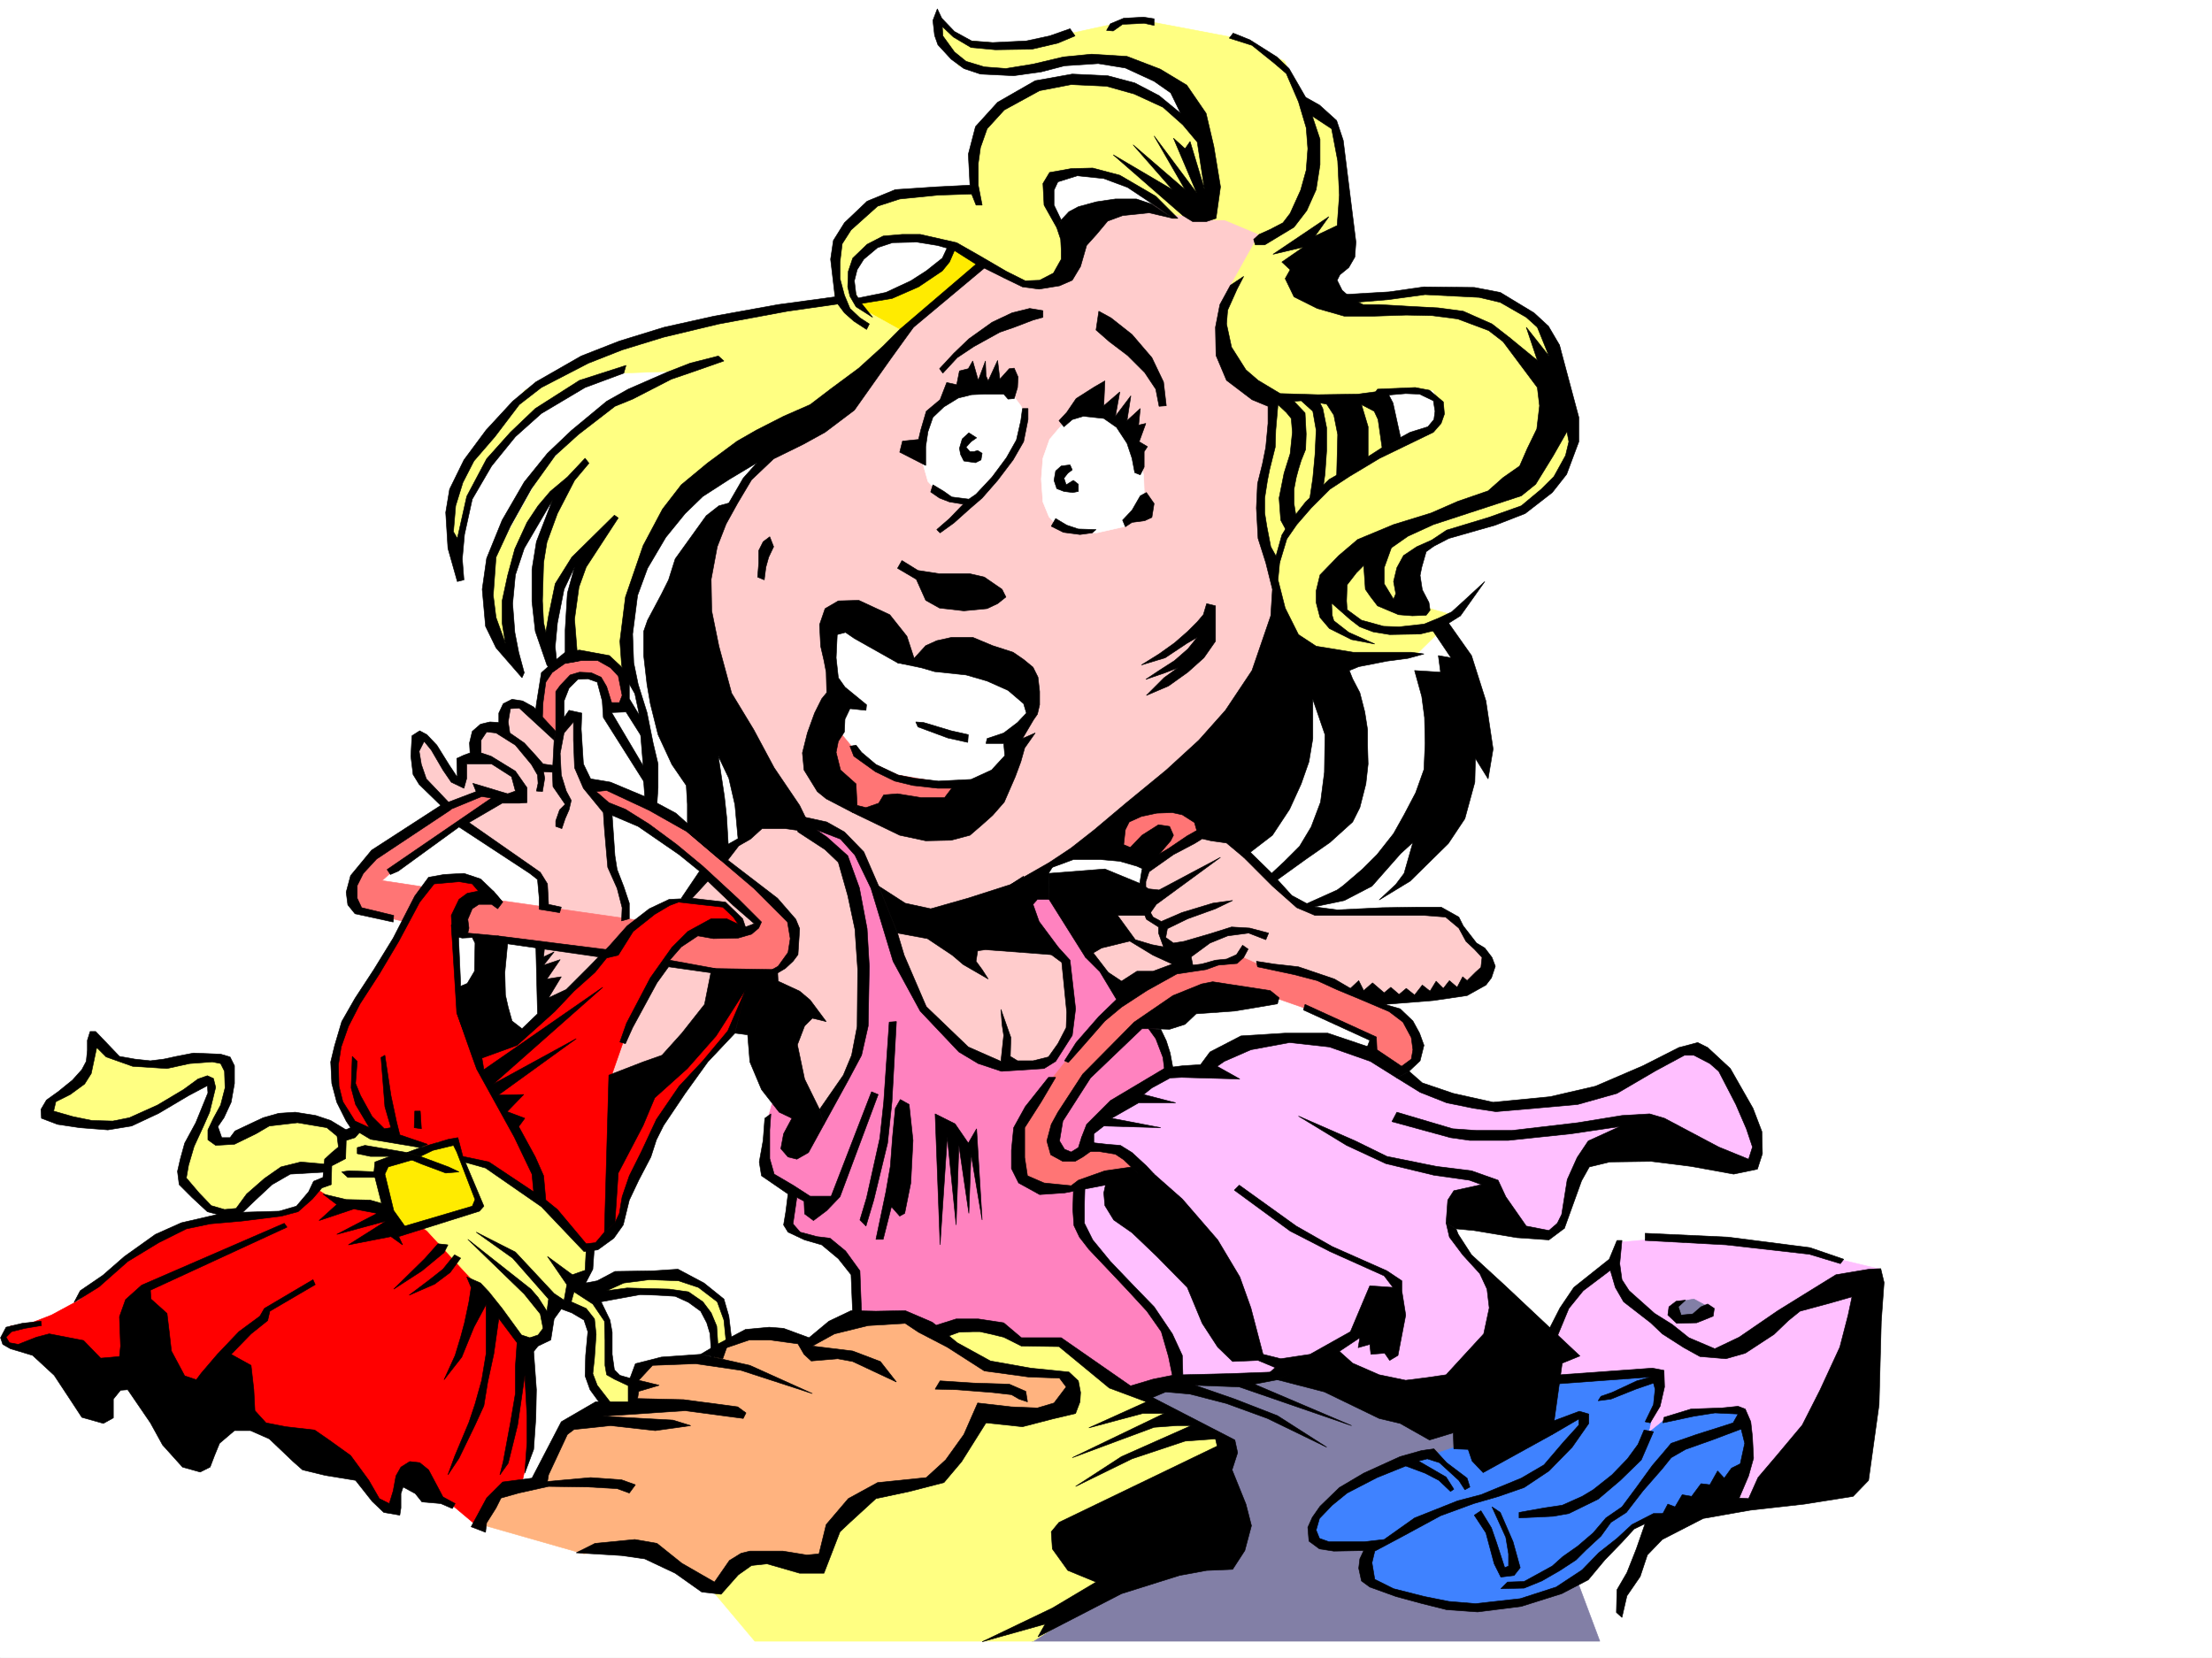 <svg xmlns="http://www.w3.org/2000/svg" width="2997.016" height="2246.297"><rect width="100%" height="100%" fill="#333333" stroke="none"/><defs><clipPath id="a"><path d="M0 0h2997v2244.137H0Zm0 0"/></clipPath></defs><path fill="#fff" d="M0 2246.297h2997.016V0H0Zm0 0"/><g clip-path="url(#a)" transform="translate(0 2.16)"><path fill="#fff" fill-rule="evenodd" stroke="#fff" stroke-linecap="square" stroke-linejoin="bevel" stroke-miterlimit="10" stroke-width=".743" d="M.742 2244.137h2995.531V-2.16H.743Zm0 0"/></g><path fill="#ffbfff" fill-rule="evenodd" stroke="#ffbfff" stroke-linecap="square" stroke-linejoin="bevel" stroke-miterlimit="10" stroke-width=".743" d="m2237.262 1679.305-40.469 3.714-12.707 31.477-48.719 35.934-35.226 59.195-8.957 117.574 247.972 113.86 68.192-4.496L2525 1866.554l22.441-146.82-71.902-17.243-30.734-8.992-131.844-13.45h-61.465zm0 0"/><path fill="#827fa6" fill-rule="evenodd" stroke="#827fa6" stroke-linecap="square" stroke-linejoin="bevel" stroke-miterlimit="10" stroke-width=".743" d="m2312.96 1769.902-17.987-9.738-17.242 3.012-10.477 9.734 5.238 14.234 18.73-.742 20.216-8.996zm0 0"/><path fill="#fcc" fill-rule="evenodd" stroke="#fcc" stroke-linecap="square" stroke-linejoin="bevel" stroke-miterlimit="10" stroke-width=".743" d="m1021.996 1124.281-42.738 35.192-32.961 36.714-68.934 100.368-73.43 155.777-31.433 18.727 196.281-44.926 17.242-52.434 65.18 9.738 26.238 116.829 83.164 74.175 353.622-29.21 22.48-186.504 146.86-64.438-33.704-59.16-182.09-5.238-352.875-129.579-63.695 9.739zm0 0"/><path fill="#ff82bf" fill-rule="evenodd" stroke="#ff82bf" stroke-linecap="square" stroke-linejoin="bevel" stroke-miterlimit="10" stroke-width=".743" d="m1085.652 1121.27 50.203 31.476 15.016 35.934 19.469 101.113v119.098l-34.485 72.648-50.203 54.7-5.242-26.235-34.445-14.234-9.738 35.23 2.972 59.902 34.488 21.739-5.242 47.937 14.977 11.965 32.96 9.734 44.223 45.707-3.011 102.598 380.64 98.145 102.637-44.965-55.445-429.164-8.25-25.492-14.23-45.668-60.684-60.684-29.246-35.191-44.184-77.145h-35.973l-22.484 32.96 51.691 41.173 21.739 14.976 4.5 47.938v47.191l-27.723 44.926-56.188 6.024-77.925-33.704-47.938-74.175-29.246-76.399-20.215-94.347-43.48-52.434-62.168-2.27zm0 0"/><path fill="#ff7575" fill-rule="evenodd" stroke="#ff7575" stroke-linecap="square" stroke-linejoin="bevel" stroke-miterlimit="10" stroke-width=".743" d="m1519.504 1107.04-13.488 32.96 8.21 12.746 52.473 19.473 51.688 88.367-32.961 53.176-71.2 47.191-41.957 41.211-56.925 71.906-32.965 51.653-5.238 47.191 12.707 29.992 32.218 9.735 50.95-6.02 84.687-20.215-39.723-29.21-47.937-2.227-13.488 12.707-19.473-4.496-11.262-18.73 12.746-34.446 46.453-65.14 69.676-66.669 168.598-27.718 59.941 20.957 75.657 34.445-5.239 32.96 40.47 18.731 22.483-20.214v-30.696l-11.261-22.48-17.989-15.72-51.687-29.206-221.035-248.676-77.926 6.723zm0 0"/><path fill="#fcc" fill-rule="evenodd" stroke="#fcc" stroke-linecap="square" stroke-linejoin="bevel" stroke-miterlimit="10" stroke-width=".743" d="m1618.387 1130.266-56.184 41.21-11.262 7.465-4.496 44.93-40.43 2.266-5.28 24.71 27.722 17.989 67.45 31.433 12.745 10.52 23.227-1.527 22.48-2.227 14.235-4.496 10.476-8.25 28.465 12.746 77.184 17.984 72.687 25.458 79.414 2.226 63.692-16.46 17.242-30.731-7.504-14.977-21-18.73-19.469-26.938-19.472-9.738-55.446-2.266-113.156 2.266-38.2-21.738-44.964-51.692-44.184-27.683zm0 0"/><path fill="#827fa6" fill-rule="evenodd" stroke="#827fa6" stroke-linecap="square" stroke-linejoin="bevel" stroke-miterlimit="10" stroke-width=".743" d="M1398.098 2223.813h769.488l-41.211-110.106-148.344-208.207-232.254-51.691-138.609 15.718-56.227 16.5-162.578 238.16zm0 0"/><path fill="#ffbfff" fill-rule="evenodd" stroke="#ffbfff" stroke-linecap="square" stroke-linejoin="bevel" stroke-miterlimit="10" stroke-width=".743" d="m1743.508 1402.906-64.438 11.223-35.972 26.98-23.965 9.735-37.461 4.496-92.156 56.148-18.73 27.723 3.01 12.004 41.954 5.98 22.484 13.492 2.227 28.465-44.184-5.984-33 18.691 2.27 55.442 33.703 48.68 61.426 60.683 32.219 41.172 3.753 50.95 140.88-4.497 206.796 56.188 104.125-86.141-20.957-80.152-17.988-34.45-32.961-37.457-9.734-26.98 113.859 18.73 17.984-2.972 14.977-11.258 21.738-66.629 20.254-38.98 197.027 29.206 24.75-2.23v-35.934l-35.972-100.367-33.742-20.254-17.95-2.23-22.48 10.48-95.172 44.184-91.414 20.254-85.395-1.528-71.203-24.71-60.68-39.688-65.179-22.48-41.215-5.985zm0 0"/><path fill="#ffff82" fill-rule="evenodd" stroke="#ffff82" stroke-linecap="square" stroke-linejoin="bevel" stroke-miterlimit="10" stroke-width=".743" d="m1278.96 1802.863 24.009-9.738 50.945 2.27 35.934 22.44h47.976l63.696 49.466 55.44 30.691 109.364 55.445-41.21 74.876-138.61 140.093-86.879 55.407h-376.887l-113.898-135.56 301.187-244.921Zm0 0"/><path fill="#ffb37f" fill-rule="evenodd" stroke="#ffb37f" stroke-linecap="square" stroke-linejoin="bevel" stroke-miterlimit="10" stroke-width=".743" d="m1244.516 1795.395-23.227-13.489-71.945 6.723-52.434 27.723-26.234-3.754-58.414-4.496-54.703 35.23-67.446.742-28.465 8.992-4.5 36.676-4.496 15.016-43.476 3.715-38.946 26.234-44.222 77.887-38.942 2.27-37.46 50.163 141.62 40.43 70.422-8.953 56.93 27.684 43.477 29.988 43.441-38.985h109.402l25.454-70.378 98.18-32.22 35.19-8.25 54.7-82.382 76.441 2.266 42.696-23.223 5.242-26.98-15.719-10.477-72.688-7.508-49.46-15.719-47.938-34.449zm0 0"/><path fill="#3f82ff" fill-rule="evenodd" stroke="#3f82ff" stroke-linecap="square" stroke-linejoin="bevel" stroke-miterlimit="10" stroke-width=".743" d="m2103.894 1863.547 146.114-3.754-3.008 29.95-9.738 34.484-3.754 17.207 23.226-18.73 53.957-11.223 47.977.746 8.953 25.453v41.21l-31.434 51.692-105.648 29.207-21 9.734-65.922 62.168-36.715 25.457-72.687 17.985-74.172.742-81.68-22.48-29.207-15.72.742-43.44-48.68 1.488-23.222-8.211 1.484-31.477 50.204-47.195 119.136-40.43 80.899-26.976 63.695-67.41zm0 0"/><path fill="#ff7575" fill-rule="evenodd" stroke="#ff7575" stroke-linecap="square" stroke-linejoin="bevel" stroke-miterlimit="10" stroke-width=".743" d="m844.402 910.797-22.48-19.473-38.203-2.23-35.227 12.707-11.965 15.758-8.25 70.382 33.703 38.2-5.98-64.399 5.98-26.234 17.989-21.703 23.222.746 12.747 11.219 14.234 33.707h17.242l2.23-20.961-2.23-20.211zm0 0"/><path fill="#fcc" fill-rule="evenodd" stroke="#fcc" stroke-linecap="square" stroke-linejoin="bevel" stroke-miterlimit="10" stroke-width=".743" d="m772.5 969.211-19.512 28.465-45.707-44.926-20.215 3.754-5.984 32.18-28.465-.743-7.508 38.2-16.5 6.765-5.238 28.465-15.719-16.5-23.968-38.203-14.27-8.992-7.469 22.484 10.48 39.684 57.712 59.941 58.414 39.688 43.48 27.722 4.496 9.735-4.496 178.257 109.364-86.882 8.25-49.422-1.489-15.012-20.996-51.652-1.484-75.66-32.219-36.715-9.738-26.196v-60.683zm0 0"/><path fill="#ff7575" fill-rule="evenodd" stroke="#ff7575" stroke-linecap="square" stroke-linejoin="bevel" stroke-miterlimit="10" stroke-width=".743" d="m649.605 1075.563-45.707 17.988-61.425 38.199-44.223 32.961-20.215 29.207-.742 32.96 12.707 8.25 127.39 29.954 64.434 8.992 98.145 10.477 143.105 25.457 71.2 6.762h53.917l25.496-19.47 3.008-44.183-40.468-40.469-93.684-85.394-36.715-23.227-71.16-36.675-17.984-2.266-20.215 3.75 26.976 23.227 50.164 24.71 59.2 42.7 93.683 91.375-11.262 10.48-46.449 2.266-107.879-17.242-188.812-26.942-104.906-18.726-49.461-7.508 16.5-14.977 137.867-98.883zm0 0"/><path fill="red" fill-rule="evenodd" stroke="red" stroke-linecap="square" stroke-linejoin="bevel" stroke-miterlimit="10" stroke-width=".743" d="m662.355 1214.133-16.5-23.969h-58.457l-41.953 60.684-25.453 55.445-50.949 77.887-14.23 53.176v46.449l30.69 55.406-58.413 78.668-28.504 22.445-47.195 7.508-76.399 7.465-33.746 6.023-72.648 47.938-61.465 52.433-37.457 20.215-26.98 10.477-28.466 4.496-8.25 20.957 19.512 7.508 176.813 53.176 283.199 119.843 28.465 41.211 19.511 2.227 5.98-38.942 10.481-1.488 28.465 10.48 34.485 27.723 32.964 27.684 28.465-49.426 32.961-8.992 12.004-53.176-5.242-130.32 86.176-130.32 28.465-22.481 14.234-17.246 11.223-54.66 41.953-91.375 98.18-114.606 22.484-49.422-11.262-7.507-120.625 122.109-56.187-3.008 22.484-64.398 50.945-95.13 44.184-35.23 62.21-5.984-24.75-29.95-76.402-5.98-59.199 41.914-50.203 58.453-95.168 85.356-40.43-66.625-38.984 5.98-5.98-50.203 8.992-63.656 19.472-11.219zm0 0"/><path fill="#ffff82" fill-rule="evenodd" stroke="#ffff82" stroke-linecap="square" stroke-linejoin="bevel" stroke-miterlimit="10" stroke-width=".743" d="m126.605 1408.89-8.953 41.954-19.511 25.457-31.477 19.469v13.492l21 7.504 41.953 5.984h41.953l92.16-46.45 20.254-11.222 2.227 18.727-27.723 70.382-14.23 44.22 41.953 43.44h36.715l41.957-43.44 39.722-17.243 38.946 3.012v14.23l-16.461 10.48 25.453 16.462 86.918 14.976 38.945 26.977 61.465 66.668 37.457 41.953 32.961 49.422 34.488-13.489v-27.722l25.453-17.203 24.711 17.203 3.012 5.238v83.168l22.48 35.934 36.715-7.47 3.012-25.491-34.484-14.235-2.23-74.875-23.227-29.953 42.699-6.02h72.687l33.704 11.262 17.242 35.188-2.266 37.457 23.969-16.5-13.492-56.145-56.184-32.964-56.93 2.972-47.195 8.25-30.734 5.242-3.008-11.222 19.508-15.719-2.266-28.465-68.191-58.453-70.418-50.168-109.403-35.934-50.203-14.23h-17.207l-16.5 8.211-19.468-19.473-53.215-4.496-39.688 10.48-35.973 19.508-31.476-3.007 5.984-19.473 16.5-35.973 3.012-41.172-8.25-11.261H263.73l-41.957 11.261-42.695-3.011-32.96-20.215zm0 0"/><path fill="#ffeb00" fill-rule="evenodd" stroke="#ffeb00" stroke-linecap="square" stroke-linejoin="bevel" stroke-miterlimit="10" stroke-width=".743" d="m594.906 1547.46-80.937 36.716 25.492 86.137 112.375-35.973-35.934-83.867zm0 0"/><path fill="#fcc" fill-rule="evenodd" stroke="#fcc" stroke-linecap="square" stroke-linejoin="bevel" stroke-miterlimit="10" stroke-width=".743" d="m1569.668 276.398-90.633 8.993-150.613 62.914-160.348 125.82-146.86 169.266-40.429 57.671-51.73 89.891 129.656 312.332 33.703 17.242 35.973 5.239 26.98 20.215 20.957 32.218 17.242 43.442 61.426 23.968 111.633-34.449 91.414-58.414 220.29-167.777 77.925-205.98 19.473-344.548-22.485-116.128-113.855-50.165zm0 0"/><path fill="#fff" fill-rule="evenodd" stroke="#fff" stroke-linecap="square" stroke-linejoin="bevel" stroke-miterlimit="10" stroke-width=".743" d="m1135.113 832.164-12.746 19.473 8.25 85.394-28.465 92.864 43.438 58.414 56.226 27.722 125.121-27.722 44.184-63.653 6.02-29.953 22.484-32.96-28.504-50.204-92.16-17.203-39.688 2.969-52.472-35.93-26.195-22.484zM1442.32 572.23l-8.25 8.993-12.004 14.23-8.992 25.492-2.23 28.465 2.23 30.695 8.25 20.215 12.004 12.746 30.73 7.47 21.704 1.523 39.726-8.993 25.453-30.73-1.488-38.945-8.992-32.18-28.465-42.695-32.96-9.739-24.75 3.715zm-71.199-38.203 12.004 15.758 5.238 11.223-8.992 42.695-63.695 74.918-23.969-.785-22.48-12.707-11.965-12.746-6.766-23.969v-38.941l10.48-30.696 33-26.976 41.211-4.496 30.692 4.496zm0 0"/><path fill="#ffff82" fill-rule="evenodd" stroke="#ffff82" stroke-linecap="square" stroke-linejoin="bevel" stroke-miterlimit="10" stroke-width=".743" d="m1724.035 546.031-3.754 59.903-14.23 47.191 4.496 71.164 29.95 69.676 139.394-80.156 14.23-104.864-20.996-82.386-132.629-4.497zm0 0"/><path fill="#ffeb00" fill-rule="evenodd" stroke="#ffeb00" stroke-linecap="square" stroke-linejoin="bevel" stroke-miterlimit="10" stroke-width=".743" d="m1292.45 337.824-23.224 29.95-50.949 30.695-75.656 9.734 65.18 53.922 40.465-33.707 85.394-74.133-27.719-20.215zm0 0"/><path fill="#ffff82" fill-rule="evenodd" stroke="#ffff82" stroke-linecap="square" stroke-linejoin="bevel" stroke-miterlimit="10" stroke-width=".743" d="m1414.598 113.117-63.692 32.922-20.215 23.969-7.507 39.726-7.508 47.192-56.188 3.715-47.937 3.754-51.688 26.234-26.98 40.43-2.266 67.41 5.239 9.734-40.43 3.012-88.445 13.488-169.301 41.172-85.434 39.727-41.21 23.187-67.411 86.918-33.742 57.672v67.41l13.488 19.473 3.012-53.176 17.242-44.223 53.918-77.144 54.703-46.414 89.149-33.703 84.687-3.012-119.137 56.93-71.16 77.144-67.449 120.586-3.754 86.879 20.254 40.469 2.973-40.47 6.765-71.16 34.446-72.648 29.988-33.703-26.235 70.418-3.753 116.832 20.214 30.73 9.774-77.144 3.715-29.988 40.468-47.195-27.722 63.695-5.239 94.348 50.204 3.011 26.98 26.98 7.469-94.39 29.988-89.89 57.672-71.16 88.445-47.157 109.364-69.676 87.664-94.386-60.684-33.704-14.234-37.46 14.234-35.93 44.219-24.711 61.43 8.21 67.445 29.99 43.441 22.44 30.73 4.5 38.204-17.207-11.223-47.933-16.5-42.7v-42.695h53.957l30.695 3.008 81.68 53.176 54.7 7.469h13.488l46.453 19.472-39.727 71.16-9.734 67.41 9.734 46.45 57.711 38.945 122.11-2.23 54.703-10.516h41.21l9.735 23.969-9.734 26.976-44.965 19.473-91.38 53.918-61.464 56.93-16.46 62.914 5.984 92.156 77.925 26.2 105.649-3.012 54.699-53.918-47.977-13.489-6.722-67.41 34.445-26.195 98.18-26.98 37.46-26.942 29.95-40.469 17.984-50.164-41.21-134.855-44.184-32.922-20.254-13.489-87.66-9.738-52.434 6.727-74.172 9.734-26.98-19.473 29.949-64.394 4.5-50.207-17.207-104.121-40.469-32.922-24.75-53.961-60.683-30.691-122.852-23.227H1524l-75.695 16.5-50.207 16.461-85.395-6.723-39.723-23.226v16.46l26.235 40.47 44.965 6.726h53.918l46.453-12.75 79.449-3.71 67.41 36.675 23.969 50.945-51.692-38.199-80.898-19.473h-44.223zm0 0"/><path fill-rule="evenodd" stroke="#000" stroke-linecap="square" stroke-linejoin="bevel" stroke-miterlimit="10" stroke-width=".743" d="m1385.352 553.54-2.227 16.46-5.984 26.195-13.489 23.97-19.472 26.237-21.739 23.223-9.738 6.727-23.223-2.973-10.52-7.504-14.976-8.996-3.007 9.738 12.003 8.25 13.489 5.238 18.726 3.012-18.726 19.473-17.243 14.972 4.497 4.497 18.726-13.489 21.742-19.472 16.5-14.23 20.957-23.97 20.996-27.722 14.235-24.711 5.98-29.95V553.54zm-19.473-12.747-5.98-6.766h-24.711l-18.731.782-17.984 4.496-19.512 11.965-14.977 14.234-6.722 19.473-3.012 20.214v25.493l-35.23-17.989 3.753-14.972 21.743-2.27 3.007-12.707 7.47-25.492 18.73-15.719 8.992-23.226 13.488 3.011 3.754-18.73 12.004-3.008 5.984-10.48 7.465 26.238 9.777-26.238.743 20.214 2.972 6.766 12.746-27.723 3.012 25.454 12.746-14.231 6.723-.742 5.242 12-.746 14.234-4.496 14.977zm0 0"/><path fill-rule="evenodd" stroke="#000" stroke-linecap="square" stroke-linejoin="bevel" stroke-miterlimit="10" stroke-width=".743" d="m1312.703 586.46-8.992 8.25-3.754 12.747 1.488 8.25 4.496 8.953 15.758 2.27 7.465-3.754 1.527-8.992-6.023-3.754-5.238 1.523h-5.239l-5.242-6.02 6.727-7.468 7.508-5.238zm122.11-16.46 10.48-11.223 12.746-18.726 24.75-15.758 14.234-8.211-1.527 33.703 21.742-18.73-5.984 32.965 20.957-27.723-5.238 33.703 17.984-16.46-2.227 22.44 9.735-2.226-8.992 24.71 11.222 6.727-4.496 6.762v20.957l-5.242 10.48-7.508-2.972-3.71-19.473-6.766-20.25-14.235-21.703-17.242-12.004-27.722-2.968-14.973 4.496-11.223 9.734zm3.011 61.426-7.508 6.726-2.226 12.746 3.754 11.223 9.734 3.754 11.965 1.484 7.508-1.484v-9.738l-6.766-5.239-9.734 5.98-2.973-8.991 5.238-6.727 5.985-4.496-3.012-6.762zm107.133 40.429-11.219 19.473-12.75 13.488 3.754 8.993 8.996-5.98 17.203-2.27 9.735-4.497 3.012-18.726-10.481-14.977zm-114.641 30.735 14.977 8.992 15.758 5.238 23.969.742-5.243 4.497-16.5 2.23-22.48-2.973-16.461-8.25zm-208.285 56.93 21.738 13.449 29.211 4.496h41.211l19.47 4.496 23.968 16.5 5.281 10.48-11.262 8.993-14.234 6.726-31.473 3.008-32.96-3.754-18.731-10.477-12.746-28.464-25.453-14.977zm-179.078-32.22-8.992 6.723-5.984 12.004v17.203l-1.485 18.73 8.992 3.755 2.23-17.242 3.755-13.453 6.722-14.23zm591.934 90.634-4.496 14.976-8.25 9.735-12.747 12.746-17.984 15.718-20.957 14.977-24.008 14.973 32.22-9.735 29.245-19.472 14.23-8.25-12.746 15.757-17.984 15.72-20.957 13.487-17.988 11.965 26.2-8.992 17.241-6.726-18.73 13.492-23.969 23.965 29.953-12.747 26.234-18.726 21.739-19.473 15.719-22.484v-47.934zM1413.074 420.95v8.995l-13.449 3.754-25.496 9.735-19.469 6.726-35.23 19.469-22.485 14.976-19.468 20.997-4.496-6.02 19.468-20.957 20.254-19.473 31.477-22.484 26.941-12.746 24.008-5.98zm92.16 9.738-16.46-8.993-3.754 25.453 17.984 15.758 24.71 18.727 23.227 23.187 15.012 22.485 4.5 23.222 9.735-.742-3.754-32.219-15.758-32.96-26.938-31.438zm-253.996 548.257 37.457 11.262 23.266 5.238-.781 10.48-26.942-5.98-40.468-14.976-3.008-6.766zm0 0"/><path fill-rule="evenodd" stroke="#000" stroke-linecap="square" stroke-linejoin="bevel" stroke-miterlimit="10" stroke-width=".743" d="m1237.75 443.434-18.73 2.972-22.442 22.48-33 29.954-37.46 27.719-28.462 21.703-35.972 15.758-36.715 18.726-26.2 14.977-40.468 29.949-35.227 29.207-25.457 32.96-26.234 49.427-15.719 45.707-8.25 23.968-7.508 59.899 2.27 32.219 5.238 16.5 12.746 22.445 5.238 24.71 2.23 26.235 3.755 46.453.742 21.7 2.27 32.218 14.972 9.735 2.23-33.703v-32.22l-6.726-28.464-8.25-41.172-11.965-38.2-6.02-29.245-1.488-38.946 6.727-52.433 13.488-36.676 24.75-41.953 26.2-32.219 24.007-23.226 35.934-23.188 37.457-22.48-18.73 20.957-19.473 33.703-13.488 3.754-17.204 13.492-41.992 58.414-8.996 28.465-9.734 19.473-18.73 35.187-5.239 15.016v32.922l4.496 38.984 4.496 26.195 10.48 41.953 18.731 40.43 19.508 28.465 1.488 25.457v37.457l44.965 38.2 11.219-7.47-2.969-50.945-3.012-27.723-8.25-54.66 14.23 29.95 8.25 35.972 3.755 41.172 1.488 14.23 15.758-8.992 15.715-14.23h31.476l21.703 3.008 10.516-8.25-12.746-26.196-34.485-50.949-27.722-51.687-29.953-49.422-17.242-63.657-9.735-47.937-.742-42.695 8.25-44.184 11.965-30.734 15.754-28.465 18.73-31.434 29.95-28.465 39.726-19.472 29.95-16.5 39.726-29.953 48.718-68.891 23.227-32.219zm322.184-167.036-20.215-6.765h-28.465l-25.492 3.754-24.711 6.726-12.746 6.762-10.48 11.223-5.981 10.48 5.238 15.758.742 14.23v12.707l-6.765 12.004-3.715 6.727-18.766 9.734-19.472.742-25.454-12.707-35.972-20.996-31.477-17.945-49.46-11.262h-23.97l-26.195 2.27-21.742 11.219-19.469 18.73-6.023 17.984-.742 20.957 3.011 12.75 8.25 14.23 22.442 14.235-14.973-18.73-7.469-12.004-2.27-18.73 3.755-14.973 8.992-14.235 18.73-15.718 20.215-6.723 32.961-.781 27.723 4.496 21.738 6.02 30.734 19.472-103.421 88.367 18.73-2.972 95.91-80.157 26.98 13.493 24.712 11.96 22.484 3.012 27.719-4.496 17.246-7.508 11.258-18.726 8.21-28.465 13.493-14.977 14.972-17.945 20.254-7.508 35.973-3.754 32.219 7.508zm0 0"/><path fill-rule="evenodd" stroke="#000" stroke-linecap="square" stroke-linejoin="bevel" stroke-miterlimit="10" stroke-width=".743" d="m1283.457 335.555-6.726 14.234-21.739 17.242-20.957 13.45-33.742 15.757-40.43 8.211 7.469 6.766 41.211-6.766 35.973-15.719 32.215-21.699 9.738-12.004 9.734-22.48zm522.258 64.398 76.402-4.457 47.195-6.766 68.188.747 35.23 6.761 45.707 27.684 19.473 17.988-14.976 1.524-15.012-13.489-35.192-20.215-28.464-6.765-73.43-3.754-49.461 6.766-62.953 5.238zm-120.66-25.453-8.953 17.242-12.75 28.465-1.524 18.73 6.766 31.438 19.468 30.73 16.504 14.235 29.95 17.945 50.945 1.524 54.703-.782 38.2-5.238 8.991 17.242 12.004 54.664-26.234 9.735-5.984-41.914-5.239-11.262-17.242-8.992 8.992 29.988v44.926l-42.695 23.969 1.484-58.415-5.238-26.238-9.738-14.976-8.992-1.485 3.753 7.508 5.239 26.195v30.696l-2.266 32.218-3.715 26.235-17.988 14.234 5.242-35.23 2.969-32.18 1.527-32.96-4.496-25.493-15.758-14.234-9.738.746 14.977 15.754 1.527 28.464-.746 20.961-6.02 14.973-3.714 12.004-3.012 11.223-3.012 15.718v19.473l3.754 23.223-11.219 18.73-10.52-19.473-2.226-29.949 6.723-33.707 8.25-26.234 3.012-29.207-1.524-18.73-6.726-8.212-11.223-10.515-3.012 34.484-.742 23.188-7.508 29.988-3.008 14.976-3.714 23.97v20.214l2.968 18.727 5.242 26.98 12.004 21.7-2.23 23.226 9.738 38.2 17.985 35.933 23.968 15.757 50.203 8.211h78.668l17.207 2.27-21.703 5.98-28.465 3.754-38.238 7.508-12.746 5.238 4.496 11.223 9.774 18.727 6.726 26.199 3.754 23.969v20.996l.742 25.453-3.011 26.98-8.211 32.18-9.774 19.469-30.695 27.722-32.215 22.485-42.7 30.691-8.25-7.465 20.958-19.472 20.996-20.996 15.719-26.2 12.746-33.703 5.242-40.469.742-50.91-16.46-47.933v53.175l-5.243 31.434-10.516 29.992-15.718 34.446-23.227 35.191-38.98 29.95-23.227-19.473-20.957-2.97-16.5-3.753-5.984-20.957-16.5-10.52-13.489-2.972-20.957.746-20.996 4.496-16.46 7.465-5.243 10.52-2.265 20.214 8.992 3.754 15.758-16.5 22.441-14.234 15.016 2.27 5.238 11.964-3.754 7.508-22.48 26.195-6.727 15.758-16.5-7.508-23.223-6.723-25.457-2.269h-37.496l-28.465 10.48-3.754-6.726 29.246-19.473 31.477-24.71 42.7-35.973 54.698-44.926 44.184-40.469 35.973-40.43 35.968-53.918 25.457-74.171 2.266-35.934-8.992-35.973-10.477-32.96-2.27-41.173 1.524-32.96 6.727-26.98 4.496-22.481 3.012-32.18v-23.227l-21.743-8.992-34.484-26.195-14.23-33.707-.746-38.2 5.984-30.734 14.27-26.195zm0 0"/><path fill-rule="evenodd" stroke="#000" stroke-linecap="square" stroke-linejoin="bevel" stroke-miterlimit="10" stroke-width=".743" d="m1866.398 527.305 50.95-2.23 19.472 3.714 18.727 15.758 1.484 16.46-4.496 12.747-10.476 11.965-72.688 35.226-41.21 24.715-26.2 17.203-25.492 25.492-19.473 22.446-13.488 19.469-9.734 32.218-5.985-5.238 8.992-32.219 10.48-17.203L1769 680.105l32.219-30.695 39.687-22.48 33.742-21.739 35.934-19.472 24.008-7.469 8.21-9.734 1.524-11.262-2.265-14.234-18.73-8.993-18.727-.742-44.965 3.754zm253.996 43.437 5.239 27.723-4.496 18.73-15.719 28.465-17.242 17.203-26.98 22.48-44.223 15.72-56.93 17.242-20.215 13.492 2.973 8.21 20.254-10.48 62.91-17.945 40.469-15.758 36.714-28.465 19.473-24.71 16.5-44.184v-32.961l-26.234-98.102zM1563.688 25.453l-14.235-2.226-26.976 1.484-17.989 7.508-5.238 8.992 8.992.742 12.746-8.992 15.719-.742 13.492-.742 13.488 2.968zM1449.79 38.945l-27.724 9.735-31.437 6.765-45.707 2.227-28.465-2.227-23.262-12.746-17.207-17.988-6.02-12.707-5.984 15.719 2.27 20.214 4.496 12.747 17.945 19.472 17.246 12.707 22.48 7.508 44.966 2.227 37.457-5.239 31.476-8.21 45.707-3.012 36.715 5.984 38.945 17.984 22.481 15.72 13.492 27.722-29.207-23.969-33.004-17.242-36.715-9.738-47.933-2.227-50.207 8.992-50.946 29.207-29.949 32.961-9.738 37.457 2.23 41.918-44.965 2.266-56.187 3.754-38.203 15.719-30.73 29.207-14.977 23.968-3.754 25.453 5.984 50.95-77.144 10.476-86.922 15.719-67.445 15.016-60.684 18.691-51.691 20.25-61.465 35.191-31.434 26.2-35.972 38.98-29.993 40.43-19.468 39.687-5.243 31.477 3.012 48.676 12.707 44.925 8.992-2.226-2.226-28.465 2.972-32.96 10.516-47.938 26.2-44.926 32.214-39.688 35.23-31.472 59.2-35.192 52.433-19.472 3.008-10.516-62.949 20.254-59.941 38.199-33.704 32.18-32.218 35.972-26.98 50.907-12.747 56.93-5.238-8.993 3.012-35.191 9.734-31.473 14.977-29.21 28.464-32.923 33-43.476 29.95-23.188 63.695-32.96 45.707-17.989 56.187-17.242 74.915-17.945 92.902-17.243 68.191-9.738 8.992 11.965 12.746 11.262 17.243 11.222 3.715-7.468-12.707-8.25-13.489-12.747-7.508-17.988-5.984-22.441v-22.485l2.973-24.71 12.004-18.727 35.972-32.219 29.95-9.738 51.73-5.238 45.707-1.485 5.984 14.973h8.25l-5.28-26.977v-29.21l3.01-21.7 8.993-25.492 23.227-25.453 47.937-26.2 42.734-8.25 47.938 2.231 37.457 10.516 38.984 17.949 26.977 23.969 19.473 23.222 9.738 63.657-19.473-64.399-6.765 9.738-15.72-14.234 31.477 74.172-57.71-77.184 41.953 72.688-70.418-60.684 53.175 60.684-80.156-47.192 94.426 82.383 13.492 8.25h17.945l13.493-4.496 6.02-42.7-8.993-54.698-10.52-44.926-26.195-38.203-35.973-21.7-44.964-17.242-47.938-3.011-38.238 3.754-41.172 9.734-36.715 5.984-29.25-2.23-24.71-7.508-15.755-12.707-15.718-21.738-.747-12.707 14.977 14.191 23.969 14.234 32.96 3.012 49.462-.746 35.23-8.25 23.227-9.734zm0 0"/><path fill-rule="evenodd" stroke="#000" stroke-linecap="square" stroke-linejoin="bevel" stroke-miterlimit="10" stroke-width=".743" d="m1595.906 295.871-29.953-29.992-48.715-28.426-36.714-9.734-29.211.742-29.247 5.238-8.992 14.977 1.524 29.207 17.246 30.695 5.98-10.48-9.734-20.215v-20.215l5.238-11.258 26.235-8.21 35.933 3.71 32.219 12.004 42.738 28.465 18.727 13.492zM973.277 482.375l-38.199 9.738-30.734 11.965-53.176 23.227-29.246 16.46-47.938 39.723-32.218 30.696-31.477 38.941-29.95 51.691-20.995 51.692-5.985 41.953 4.5 50.164 14.23 29.21 35.192 40.47 3.008-6.766-7.504-27.723-5.242-26.941-2.969-38.941 3.711-38.946 12.004-35.972 38.203-65.18-21.703 56.187-6.02 37.457v43.442l4.497 40.469 15.757 45.668 7.47 9.738 6.76-5.242-3.007-29.207 3.008-32.22 8.996-45.667 14.23-29.988-9.734 35.226-3.012 50.168v44.965l17.243-3.012-4.497-56.93 5.985-43.44 9.734-26.977 43.48-66.668-5.241-3.715-57.711 56.93-22.48 35.933-8.997 43.442-3.75 22.48-2.973-13.488L735 814.18l1.527-51.692 4.496-27.722 14.23-38.942 23.227-44.926 19.473-23.226-5.238-6.727-23.969 25.457-23.226 19.473-16.5 19.469-14.977 22.484-16.5 35.934-9.734 35.968-7.47 34.45v29.949l4.497 27.723-12.746-35.192-3.754-29.988 3.754-51.652 19.472-41.954 28.465-50.945 32.22-44.926 31.472-28.465 49.465-38.203 23.964-9.734 52.434-26.98 28.465-9.735 42.738-14.976zm62.95 1032.867-2.266 29.988-5.238 29.211 3.007 18.727 14.235 9.738 21.738 14.973-3.012 23.969-3.007 17.949 6.02 9.734 22.444 10.52 23.223 6.723 22.485 18.73 17.242 21.738 2.27 55.407 11.964-2.231-2.23-58.453-19.512-26.942-20.957-17.242-17.985-2.23-22.484-6.02-9.734-11.222 5.238-35.934 9.734 5.242.746 17.203 12.004 8.993 17.985-13.489 17.984-18.73 51.692-138.531-8.993-3.754-54.703 141.543h-28.46l-23.227-14.977-25.492-14.973-5.985-20.96V1531l1.524-21.738zm0 0"/><path fill-rule="evenodd" stroke="#000" stroke-linecap="square" stroke-linejoin="bevel" stroke-miterlimit="10" stroke-width=".743" d="m1204.79 1384.922-7.47 108.621-5.238 48.68-17.988 80.898-8.992 29.95 8.21 8.25 10.52-35.231 18.727-77.145 5.984-56.144 5.98-108.621zm8.25 116.832-3.755 38.98-2.973 39.688-6.019 34.45-13.492 64.433h9.777l11.223-44.223 11.219 12.75 6.765-3.754 8.25-41.172 2.973-57.676-5.242-48.718-11.965-6.723zm53.956 7.508 6.727 177.512 9.734-146.04 12.004 119.063 3.754-107.84 13.488 92.121 2.973-80.156 15.015 89.148-7.507-123.593-11.223 19.468-17.984-26.195zm102.637-310.848 17.246-11.219-9.738 26.196 8.992 35.23 38.203 44.926-13.492-3.012-31.473-38.945-11.965-38.942zm158.082 74.918 34.488 20.957 26.195 12.004-26.195 9.734h-21.742l-20.957 13.45-17.984-11.961-22.485-29.211-8.25 8.996 19.473 19.469 22.48 37.46-23.965 23.184-30.734 35.23-15.719 24.712 5.239 2.226 17.988-20.21 31.476-35.934 22.48-18.731 34.45-22.48 40.465-22.485 19.473-2.972 20.214-3.008 16.5-5.985 25.497-2.265 8.953-8.211 6.02-11.262-7.509-5.238-8.25 12.746-13.488 5.98-14.976 1.524-18.727 5.242-11.965 1.484-2.27-11.222 25.497-18.727 23.965-9.738 28.464-3.754 23.227 8.996 3.754-8.996-25.492-6.762-24.711-1.488-28.465 8.996-35.973 10.477-14.234 2.27-10.477-7.509 2.227-11.964 27.722-13.489 37.458-13.492 23.226-11.219-26.98 3.715-41.954 12.746-27.722 12.004-11.219-6.023-7.508-13.45-5.242 6.723 3.754 9.738 16.461 10.477v8.25l6.766 18.73-15.758-3.011-22.442-6.723zM867.629 971.48l-14.977-24.714V925.77l-3.754-15.72-23.222-21.737-40.469-7.47-19.473 2.973-17.242 14.235-14.976 13.488-6.727 41.953-1.523 12.746L735 971.48l.785-19.472 3.715-27.723 8.992-13.488 17.242-11.965 21.739-3.754h22.484l17.203 9.735 10.52 11.222 5.238 26.235-3.754 9.738h-10.48l-6.762-21.742-7.469-12.707-13.488-6.02-15.758-.742-12.707 3.754-13.492 14.23-6.02 8.25v53.918l-2.23 11.965-2.266 43.441.742 19.473 16.5 23.969-7.507 7.504-5.239 14.976v7.508l8.25 2.973 4.496-13.453 5.239-12.004 3.011-12.746-6.765-12.707-6.723-21.739-1.488-29.207 5.242-27.722 12.746-14.977v24.711l1.484 37.457 11.965 27.723 26.98 32.96 1.524 22.485 2.973 34.445 1.523 17.207 12.707 28.465 6.766 26.235-.742 17.945 10.476-2.969v-20.996l-7.504-22.445-8.996-23.227-2.968-18.726-3.754-54.664 35.226 14.976 55.446 38.2 27.722 22.445-24.75 36.715 10.477 4.496 25.492-27.723 34.45 32.96 28.503 24.712-12.004 4.496-9.734-3.75-15.719-7.469h-20.996l-31.477 17.203-21.738 21.739-29.21 41.21-32.22 61.387-8.992 25.496 7.508 2.227 9.734-21.7 32.965-60.683 15.715-21.738 68.934 9.734-5.98-7.468-61.427-11.223 15.72-17.985 22.48-14.976 20.996 3.715 33.707-.742 17.984-5.239 9.735-8.25 3.753-8.21-30.73-30.735-48.68-44.926-35.23-29.207-37.457-27.723-32.219-20.214-22.48-8.993-17.247-14.976 14.235-1.484 57.71 26.94 51.692 29.208 44.965 38.2 44.926 38.202 45.707 45.707 3.754 22.442-2.973 18.73-13.488 18.727-12.004 6.765 5.238 5.985 16.5-9.738 10.48-9.735 6.723-8.992 2.27-35.191-5.238-12.747-24.75-28.464-67.41-51.692 14.976-19.472 3.012-11.965-22.485 12.71-44.965-26.199-20.957-18.726-41.996-22.485-46.449-19.472-26.941-4.496-9.774-20.215-2.972-47.192.746-21.703-17.246-3.754-6.723 9.739v-22.485l6.723-17.203 12.004-12.004 13.492-.742 12.707 4.496 6.762 25.453 1.488 22.485 59.195 93.605 3.012-14.234-50.95-86.098 19.473-.781 23.227 36.715zm0 0"/><path fill-rule="evenodd" stroke="#000" stroke-linecap="square" stroke-linejoin="bevel" stroke-miterlimit="10" stroke-width=".743" d="m688.55 1271.805-1.484 14.234-3.011 31.477.781 30.691 3.715 16.5 5.238 18.73 13.492 10.477 20.996-20.215-2.27-92.156h12.005l-1.485 15.012 14.23-6.762-14.23 17.984 22.48-7.508-17.984 26.239 19.473-3.012-17.246 28.465 23.969-11.223 30.734-30.73 28.465-29.207 23.227-26.2 29.988-23.226 26.98-12.746 31.434-1.485 44.965 5.239 23.226 22.484 3.754 11.219-9.734-3.75-6.766-9.738-14.234-13.45-59.938-6.765-11.965 4.496-20.253 12.004-29.207 23.187-20.215 32.22-15.758 3.753-15.719 19.473-28.465 25.453-26.234 27.722-22.484 20.215-28.465 25.492-51.692 18.727-13.488-17.984-16.5-44.965v-33.703l14.23-5.985 9.739-16.46.781-38.2-3.754-7.508-13.488.742-13.492-2.972-1.485-27.719 10.48-21.742 11.22-8.211 15.015-3.012h20.215l12.746 14.977-6.762 8.992-8.25-5.98h-17.207l-8.992 5.98-6.02 14.234 1.524 11.965-1.523 6.762 40.468 3.754zm0 0"/><path fill-rule="evenodd" stroke="#000" stroke-linecap="square" stroke-linejoin="bevel" stroke-miterlimit="10" stroke-width=".743" d="m674.32 1268.09 154.364 19.473-12.746 9.738-135.598-19.473zm68.93-42.695-1.484-27.723-9.735-15.719-96.656-67.406 44.965-26.238h23.226l10.477-.743v-20.214l-15.758-22.48-32.96-20.216-13.49-4.496v-17.246l7.509-11.219 12.746 1.485 26.195 16.5 21.742 26.195 8.25 14.234.743 11.262-2.23 10.477 8.21.742 3.012-17.984-1.485-8.993 11.965.743 3.012-8.954-15.719-2.27-9.777-11.222-15.719-17.242-19.469-13.488-2.27-14.977 3.012-17.984 12.004-.742 47.192 43.437 2.23-11.965L735 971.48l-11.96-13.492-14.978-8.25-14.273-2.226-11.965 5.98-5.98 12.746v12.707l-12.004-.742-12.746 3.012-11.223 9.734-3.754 15.719.742 13.492-8.25 3.008-9.734 4.457.742 25.496-10.476-15.719-17.246-27.722-13.489-14.235-9.734-5.238-10.48 6.727-1.485 27.722 2.969 24.711 8.25 13.488 29.25 28.465-93.684 60.645-28.465 34.484-5.984 22.445 2.23 17.243 9.735 11.965 51.73 11.261.742-8.992-43.48-10.48-5.98-12.747v-17.242l8.25-16.46 17.984-19.473 100.371-66.668-2.973-10.477-29.988-31.476-6.726-19.473-3.012-17.984 6.765-13.45 9.735 11.965 15.719 26.977 11.261 16.46 17.203 8.25 3.754-13.488v-19.472h33.707l26.977 17.242 5.238 19.473-10.476 3.714-15.72 1.524-147.6 101.113 4.495 6.727 10.477-4.496 82.426-59.903 95.91 62.914 10.48 8.25 2.227 24.711v15.72l27.723 4.495 2.27-7.469zm0 0"/><path fill-rule="evenodd" stroke="#000" stroke-linecap="square" stroke-linejoin="bevel" stroke-miterlimit="10" stroke-width=".743" d="m607.652 1086.824 37.457-14.234-4.496-11.219 47.196 14.191-15.72 6.766-19.472-3.012-54.699 22.485zm11.223 285.352 20.996 59.941 5.984 16.461 50.946 92.156 23.969 50.168 2.27 23.97-60.685-40.43-35.23-7.508 1.484 7.507 29.25 8.211 75.657 52.43 57.71 60.684 18.731-2.266 21.7-15.719 12.745-17.984 8.25-33.707 12.746-26.938 16.465-31.476 7.504-23.227 9.738-19.472 29.208-43.438 30.73-42.7 36.715-38.94 14.234-58.419-23.969 55.446-33.703 40.43-32.218 34.445-30.735 44.965-20.254 43.441-16.46 32.961-9.735 28.426-3.754 22.484-5.98 12.746-14.235 12.707-12.004 14.23-12.746 1.528-38.945-46.453-15.754-12.746-2.973-32.922-11.261-25.492-22.48-41.172 8.25-11.262-23.97-8.992 22.48-23.188-34.483.743 105.648-76.399-112.375 61.426 148.348-131.105-161.094 111.632-4.496-26.98zm-7.469-119.059 7.469 119.059 5.238-38.945-3.715-83.868zm0 0"/><path fill-rule="evenodd" stroke="#000" stroke-linecap="square" stroke-linejoin="bevel" stroke-miterlimit="10" stroke-width=".743" d="m648.121 1207.406-8.25-9.734-17.984-3.012-33.707 3.012-19.508 24.71-28.465 53.177-26.238 44.183-26.196 40.469-15.757 30.695-9.735 27.719-3.754 23.969.782 29.207 5.238 21 16.46 26.195 19.513 8.992-18.77-31.476-5.98-22.442 1.523-42.699 6.727 6.727-2.27 29.949 6.766 16.504 15.718 28.465 16.5 16.46 8.993-1.488-8.25-28.465-5.239-66.664 5.239-3.011 8.25 54.703 7.507 35.187 4.457 17.989 37.496 12.746-9.773 4.496-35.934-6.024-31.476-5.238-14.973-8.992-6.023 6.766-11.965 3.75-.742 24.71-18.77 9.739-.742 25.453-12.707 4.496-12.746 14.977-19.473 17.242-22.48 5.984-53.961 6.723-42.695 3.754-32.22 6.765-37.456 18.688-41.957 25.496-38.98 34.445-33.704 20.957 8.25-15.719 30.692-20.957 29.246-25.492 41.957-29.949 35.187-15.719 48.719-11.261 34.45-2.973 49.46-1.484 23.227-6.766 16.5-19.469 6.722-14.234 12.746-5.239 2.23-24.71 9.735-8.997 8.996-7.503-2.23-17.95 18.73-8.25-5.984-8.992-12.746-25.453-6.766-25.496-1.484-29.207 5.238-21.7 9.738-32.96 17.985-31.477 25.492-38.941 26.238-42.7 29.207-56.93 18.73-25.452 20.958-3.754 26.976-1.485 22.485 7.504 17.242 16.461 12.746 14.977zm0 0"/><path fill-rule="evenodd" stroke="#000" stroke-linecap="square" stroke-linejoin="bevel" stroke-miterlimit="10" stroke-width=".743" d="m561.945 1505.508-.742 22.48 9.735 1.489-1.524-23.97zM469.043 1531l-20.996-12.746-20.215-6.766-27.723-4.457-22.48 1.485-20.996 5.984-11.223 5.238-26.98 12.746-6.723 8.997h-11.262l-5.242-14.977 8.254-12.004 9.734-20.957 4.496-25.496v-23.965l-5.98-11.965-12.75-3.754-36.715-1.488-23.222 4.496-17.247 3.754-17.984 2.23-20.957-2.23-20.996-3.754-32.219-33.703h-7.508l-3.714 11.965v13.488l-1.524 14.977-5.984 11.261-12.746 14.192-19.473 15.758-15.719 11.222-7.504 12.746.743 11.965 21.738 8.25 29.949 4.496 38.242 3.012 32.219-5.277 36.715-17.207 40.43-23.965 25.492-13.492.742 9.738-16.461 40.469-15.016 27.68-5.98 21.742-3.754 16.46 2.27 17.985 17.203 17.242 20.996 19.473 32.96 8.992 14.977-8.25 17.242-16.5 22.485-20.957 24.71-14.23 26.235-1.489 25.492-1.523-4.496-10.48-33-2.97-26.941 6.723-22.48 15.719-24.009 20.996-14.23 19.473-15.719 1.484-17.988-5.238-16.5-17.242-17.203-20.215 2.972-17.203 7.508-25.497 12.746-27.718 8.25-18.692 8.211-33.703-2.972-12.004-8.25-3.754-12.746 4.496-19.473 14.235-35.23 20.996-38.2 17.203-22.48 4.496-28.465-.742-25.496-5.238-26.196-7.508 2.973-12.707 19.508-9.738 19.473-14.231 8.992-14.234 7.469-35.227 12.746 12.746 35.972 12.746 46.453 2.973 30.73-6.727 30.696-2.27 11.258 2.27 5.242 10.477.742 22.484-5.984 23.227-9.734 17.945-7.508 15.758v13.45l10.48 7.507 25.493-1.484 29.207-14.235 17.988-10.515 38.199-4.457 39.727 6.722 17.242 14.235zm25.453 20.957 56.969 9.734 17.949 5.243 38.238 14.23 14.235 6.727-17.989 1.523-32.218-12.004-21.739-8.992-23.226-1.484h-24.711l-17.984-3.754v-8.211zm-21.699 34.449 39.687 1.485v7.507h-41.21l-8.25-7.507zm0 0"/><path fill-rule="evenodd" stroke="#000" stroke-linecap="square" stroke-linejoin="bevel" stroke-miterlimit="10" stroke-width=".743" d="m551.465 1561.691 17.949-6.722 38.238-11.262 12.746-2.227 6.727 25.454 28.465 67.406-5.985 6.765-109.398 34.446 5.238 11.222-15.718-11.222-57.711 11.222 50.945-32.218-66.664 17.988 54.7-28.465-31.474-5.984-47.195 15.718 23.969-21.699-18.73-14.234 31.476 7.469 32.219.742 15.718 4.496-10.48-41.172 1.488-14.973 26.235-9.738 27.722 5.984-35.972 10.477-4.496 9.738 12.003 49.422 14.977 20.996 91.414-26.98 3.754-8.992-24.75-64.399-4.496-8.992-27.723 6.727-17.242 8.25zm41.957 123.599-17.988 20.214-41.954 41.21 38.2-24.75 29.953-24.71 5.277-10.48zm22.48 14.972-15.757 19.472-17.985 14.235-27.723 20.957 34.489-14.977 20.957-15.718 14.23-19.47zm-560.457 89.894-25.496 2.969-21.699 5.242-7.508 14.23 3.012 8.993 10.476 5.984 12.75 3.754 17.243 5.238 29.207 26.98 24.71 37.458 12.747 19.473 29.207 8.25 13.492-7.508v-25.457l9.734-12 9.774-.746 30.695 44.925 16.5 29.993 26.98 29.949 23.97 6.726 13.488-6.726 5.98-15.719 6.766-16.5 20.215-17.203h21.738l25.457 11.223 32.215 30.691 12.75 11.262 30.73 7.468 41.172 6.766 22.484 28.465 15.758 14.973 21.7 3.753 1.523-9.773v-19.473l2.973-8.953 16.5 8.953 8.992 11.262 25.496 2.227 15.715 6.765 3.754-6.765-16.5-8.993-6.723-12.706-12.746-23.97-12.004-9.734-13.492-1.527-11.965 7.508-6.762 11.965-3.715 20.254-5.277 17.203-13.492-6.723-14.23-24.71-24.712-33.708-29.21-20.996-19.508-13.488-38.946-4.496-26.98-5.243-14.973-16.46-1.488-28.465-3.75-32.961-26.98-14.973 26.98-27.723 22.48-17.988 2.973-12.707 61.465-35.973-3.012-6.722-65.922 38.941-6.023 10.48-28.465 20.997-29.207 30.695-21.738 25.453-6.727 8.992-15.758-5.238-17.984-33.707-2.973-26.195-3.008-24.75-21.742-19.473-.742-11.965 185.059-85.394-3.711-5.239-193.313 83.871-21.738 19.508-8.25 23.188 1.484 39.726-1.484 14.23-25.457 2.231-23.223-23.968-46.492-8.993-17.203 4.496-24.75 9.735-11.965-2.227-4.496-7.508 7.469-7.468 17.984-4.496 22.485-3.754zm582.903-45.711-2.973 19.473-6.02 28.465-5.242 19.473-7.468 24.71-15.012 32.961 24.008-30.691 16.46-40.469 16.5-30.695v66.664l-5.984 35.934-8.992 32.218-8.25 24.711-19.473 46.453-8.992 24.711 14.977-22.484 21.738-44.926 11.965-26.195 5.238-32.219 8.25-38.203 6.766-47.934 24.71 32.961-2.269 32.18v36.715l-6.723 39.683-9.738 52.434-4.496 17.988 11.223-15.718 12.746-51.692 9.738-67.406 3.008 55.441v35.192l-3.008 41.953 12.004-32.219 2.969-42.695.781-38.203-3.75-51.688 5.98-7.469 17.243-8.25 4.496-28.464 9.738-13.489 14.23 5.239 16.5 9.734 5.243 15.758-3.012 32.18-.742 27.722 6.723 18.727 17.988 24.71 12.004-4.495-20.254-26.196-5.985-15.758 2.27-20.957 2.226-32.218-2.226-20.957-11.262-14.235-20.215-8.992 3.754-13.488 25.453 16.5 15.758 23.226.742 26.196v33.703l2.23 12.746 10.517 5.984 22.445 10.477 3.012-10.477-17.989-5.238-7.468-7.508-3.008-20.957v-29.953l-3.012-16.5-11.965-24.711 20.215-3.754 32.96-5.98 21.74.742 25.456 1.523 17.985 8.211 16.5 12.004 8.25 15.719 4.496 14.976 2.23 34.446 8.992-11.223-2.23-33.703-7.504-17.984-11.223-14.977-19.511-13.488-26.196-3.715-56.968-1.524-27.723 3.75 23.226-10.476 34.485-4.496 39.687 1.484 26.977 8.992 25.496 19.473 8.992 24.71 3.754 37.458 6.723-11.219-3.754-31.476-6.723-23.227-26.98-21.7-35.227-18.73-33.707 2.23-51.687.782-24.008 12.707-15.719 3.012 9.734-18.73 2.27-32.22-11.262 4.497-1.484 29.21-17.246 6.02-33.703-24.75 26.238 38.2-3.754 21-13.492-8.997-52.473-56.183-53.176-26.98 49.465 35.23 48.676 55.402-2.227 16.5-12.003-18.726-9.735-11.223-85.433-67.41 76.437 74.136 21.742 26.977 3.754 19.473-6.765 8.992-11.223 3.715-11.262-3.715-26.195-35.973-17.985-22.48-11.261-11.965-18.73-8.25zm635.375 126.605 45.707 2.973 47.976 1.489 22.442 9.734 2.27 14.23-11.262-3.714-10.481-6.02-26.195-2.973-47.977-3.753-29.207-.743zm278.742-666.652v-9.738l4.496-13.45 32.96-23.226 28.466-14.972 9.738-6.024 5.98-16.46-13.488 5.238-11.965 6.726-25.492 17.242-25.457 14.977-10.476 13.488-3.012 18.73zm132.59-42.698 38.98 38.984 32.961 29.207 24.711 10.48h147.605l29.247 2.227 17.984 14.976 9.738 17.985 11.219 10.48 10.48 11.262-1.484 13.488-7.469 6.727-11.261 11.218-5.98-5.238-7.509 14.23-10.48-8.992-8.25 10.52-9.734-9.777-8.25 13.492-10.481-8.211-10.476 13.449-11.262-8.953-9.738 8.21-11.22-9.737-8.995 7.507-15.754-13.488-11.965 10.48-6.766-13.492-11.222 10.52-21.739-12.746-48.68-16.5-33-3.715-23.968-3.754 1.523 7.469 24.711 5.277 24.711 5.238 31.477 8.211 26.238 12.004 35.969 14.977 35.191 14.976 18.73 14.23 11.259 20.958 2.23 16.5-2.23 12.746-14.231 10.48v8.993l11.223-3.012 14.972-14.23 5.243-20.958-5.985-16.5-8.992-16.46-17.242-16.5-20.957-5.985 65.922-5.238 45.707-6.727 25.492-14.23 7.469-9.738 5.238-15.758-4.496-11.961-9.735-12.75-11.222-6.723-17.985-23.226-5.984-12.004-24.008-13.45h-30.691l-48.719.743-61.426 2.972-33.703-4.496-27.723-14.976-29.246-32.18-35.972-35.23zm-207.543 398.507h11.261l22.48 3.715 11.224 7.508 20.253 19.472h20.957l-10.48-11.222-19.469-17.989-15.757-9.734-18.731-1.484-26.234-3.012zm78.707-166.293 9.734 13.492 9.738 25.453 2.973 23.97 10.516-9.74-3.754-20.214-5.238-16.5-7.508-15.719zm-101.934 220.957-.742 23.965 1.523 21.742 7.47 15.719 12.745 16.46 13.492 14.231 14.23 14.977 25.454 26.976 25.496 27.723 19.469 27.723 9.738 33.703 5.238 25.457-26.195 5.238-37.46 11.223 31.476 15.754 23.226-9.735 32.961 2.973 49.422 12.746 55.445 20.215 80.192 38.941-66.703-42.695-57.672-22.445-53.957-18.727 59.937 2.227 152.102 52.433-131.848-56.183 31.438-5.985-5.985-10.48-59.195 2.23-62.914 1.524-.781-26.235-13.489-29.207-24.71-36.675-26.239-26.98-32.96-34.446-23.966-29.207-11.222-22.485v-25.453l.742-28.465zm642.883 189.516 16.46-32.219 18.731-27.723 47.973-38.199 10.48-25.453h6.766l-3.012 31.434 3.012 21.742 9.735 14.972 34.445 30.696 23.969 15.015 22.484 17.946 35.227 14.976 32.964-15.718 52.43-35.934 37.5-23.227 41.172-25.453 44.965-7.508 15.758-.742 4.496 18.73-3.754 52.434-3.012 113.075-14.23 102.64-20.961 21.7-65.961 10.476-73.43 8.25-63.691 11.223-55.446 28.464-20.215 20.997-9.734 29.21-17.988 26.196-6.723 29.207-7.508-6.727.743-30.691 13.488-23.227 12.746-32.219 12.746-36.714 23.227-11.22 6.726-12.75 9.735 3.755 9.738-16.461 12.746 2.23 12.746-17.203 11.965 1.485 10.515-18.73 8.997 9.737 9.734-13.492 11.965-5.98 6.02-27.723-5.239-20.957-3.754-18.73-31.476-1.485-28.465 4.496-41.953 8.953 1.488-7.464 36.715-11.262 41.953-1.488 21.738-2.227 9.738 3.715 7.465 17.242 2.27 20.215 1.484 29.207-6.723 23.969-12.746 29.988 12.746.746 12.746-28.465 25.454-29.953 34.488-41.21 23.965-47.192 26.98-58.418 11.223-43.438 5.238-24.715-31.476 8.997-38.942 10.476-15.719 12.707-19.511 18.73-38.942 25.493-26.238 7.469-35.191-2.973-21.739-12.004-29.246-18.727-15.718-14.976-36.715-28.465-11.223-19.473-6.762-23.222-36.715 27.718-19.472 23.97-17.988 43.44zm0 0"/><path fill-rule="evenodd" stroke="#000" stroke-linecap="square" stroke-linejoin="bevel" stroke-miterlimit="10" stroke-width=".743" d="m2283.715 1761.691-9.738 8.993 3.754 11.222 15.718-1.488 11.262-9.734 8.992-3.754 8.992 5.98-1.523 10.48-22.445 8.993-26.977.742-12.004-11.219 1.485-11.222 9.777-7.508zm-54.703-90.636 112.414 5.242 110.887 14.23 45.706 15.72-4.496 5.98-41.953-12.708-112.414-12.746-110.144-5.98zm-302.672 294.347-29.246 8.25-49.422 22.48-32.961 19.473-26.238 25.454-10.477 14.976-6.023 13.488 1.523 18.73 14.234 10.477 19.473 3.012 40.469-.742-5.242 11.223-1.524 12.746 3.754 17.203 11.262 8.25 35.187 12.707 35.973 9.777 32.961 8.211 41.957 3.008 59.195-7.508 54.704-17.203 35.968-18.727 22.484-26.98 23.227-23.969 16.461-17.984 23.223-11.223 15.757-9.734h-12.746l-29.207 14.972-20.253 18.731-24.711 19.473-22.485 23.222-35.226 23.227-48.68 15.719-60.684 6.765-35.972-3.012-33.743-6.765-41.21-10.477-25.458-12.71-3.753-22.481 3.753-15.719 35.231-18.73 53.918-29.207 44.965-16.5 33.707-9.735 34.484-11.965 33.703-22.484 31.477-32.219 22.484-32.175v-12.75l-12.75-3.75-44.18 16.5 7.465 14.972 35.973-20.996v8.25l-20.996 23.227-26.195 30.691-30.735 17.988-54.699 22.48-31.476 8.212-58.415 23.226-41.214 29.207-26.235 3.012h-48.719l-12.707-4.496-4.496-11.223 4.496-15.758 17.204-17.945 20.253-16.5 40.47-20.957 38.944-15.719 26.235 9.735 18.73 9.738 15.72 14.973 4.495-3.012-10.48-16.46-37.457-21.74 11.965-2.972 16.5 5.242 26.234 23.97 8.21 12.706 6.766-3.715-3.753-12.004-27.723-20.957-17.242-18.73zm176.808-101.855 135.641-9.738 15.719 3.011.742 22.442-5.984 26.238-13.489 22.441-6.765-1.484 11.261-23.227 2.23-20.957-2.23-8.25-23.968 8.25-33.742 13.489-17.204 2.23 3.715-5.98 15.012-5.243 33.707-15.718 18.727-5.278-131.883 9.739zm0 0"/><path fill-rule="evenodd" stroke="#000" stroke-linecap="square" stroke-linejoin="bevel" stroke-miterlimit="10" stroke-width=".743" d="m2227.527 1937.68-8.25 19.511-14.234 19.47-20.957 21.702-25.492 20.215-14.977 8.992-26.976 12.004-24.711 3.715-33.746 6.02v7.468l46.453-2.23 20.996-3.75 39.726-19.473 29.95-25.453 28.464-27.723 16.5-38.203zm127.387-21.703-6.762 11.964-20.96 6.766-28.465 8.992-34.485 11.965-12.004 14.234-13.449 15.72-21.742 29.987-19.469 26.196-21.742 14.976-17.242 20.254-20.957 17.946-20.254 14.234-14.235 12.746-21.738 11.965-16.46 8.992-22.485.742-8.992 8.996 31.476-.746 23.969-9.734 24.71-14.23 21.74-14.235 13.491-13.488 20.215-18.73 13.488-18.688 20.997-13.492 22.484-29.207 26.195-29.989 12.004-14.976 19.473-11.223 35.972-12.746 45.707-17.203zM1997.5 2053.063l15.758 23.968 11.223 41.914 8.992 17.989 17.988-2.23 8.25-10.517-9.738-35.19-17.243-39.688-11.261-7.508 18.73 41.21 3.754 22.446v16.5l-5.238 2.23-11.223-34.449-6.765-19.472-14.23-23.223zM964.285 1312.274l-9.738 48.68-30.73 38.944-26.942 29.95-25.492 8.992-46.45 17.988-5.984 212.703 14.235-12.707 4.496-67.41 33.703-64.437 15.719-37.458 44.222-39.683 38.942-44.184 39.726-62.172-14.234 58.418 17.246 2.266 2.969 36.676 15.757 37.46 23.97 30.731 17.241 8.211-11.257 20.996-3.754 20.215 9.773 11.223 11.965 3.011 15.758-8.996 20.957-38.199-5.98-20.215-20.255-41.21-9.738-46.45 9.738-25.457 10.516-10.476 18.73 4.496-21.738-29.207-14.234-12.004-29.207-13.492-.781-15.715zm0 0"/><path fill-rule="evenodd" stroke="#000" stroke-linecap="square" stroke-linejoin="bevel" stroke-miterlimit="10" stroke-width=".743" d="m1081.152 1127.254 36.715 23.969 17.988 17.242 12.747 44.926 9.734 45.707 3.754 54.664-.742 77.144-7.508 38.942-11.219 26.98-32.219 46.45 5.98 20.214 32.962-59.941 17.988-33.703 8.992-39.688 1.485-80.898-2.973-50.906-10.477-55.446-15.757-43.437-28.465-25.457-14.23-9.735 32.96 12.707 19.469 21.742 21.742 44.926 29.95 98.883 36.714 67.406 52.473 55.446 26.195 15.718 31.477 10.477 57.71-3.75 15.72-9.738 22.484-35.192 4.496-35.968-7.508-65.887-15.719-17.242-9.734 9.738 14.23 10.476 6.727 67.41-.742 20.997-11.223 21.699-12.746 17.988-20.957 5.239h-21l-9.734-5.985.742-25.492-13.489-38.2 1.485 20.255 2.27 14.972-3.755 35.192-44.183-19.473-56.969-54.66-29.949-69.676-8.992-29.953-25.496-63.652-20.215-46.453-26.235-26.977-23.968-13.492-30.735-6.723-12.707 5.238zm0 0"/><path fill-rule="evenodd" stroke="#000" stroke-linecap="square" stroke-linejoin="bevel" stroke-miterlimit="10" stroke-width=".743" d="m1190.555 1200.684 35.972 23.187 34.45 7.504 50.203-14.23 58.453-18.73 52.433-29.95 3.754 6.726-5.238 8.25.742 35.188h-15.719l-5.98 6.766 8.21 23.226 26.235 35.188-9.734 9.738-89.148-6.727-10.52 1.485-2.227 14.234 8.25 11.223 8.211 12.746-33.707-19.473-14.972-12.746-33.704-22.484-40.468-7.469zm0 0"/><path fill-rule="evenodd" stroke="#000" stroke-linecap="square" stroke-linejoin="bevel" stroke-miterlimit="10" stroke-width=".743" d="m1420.582 1183.441.742 35.188 49.461 78.672 21.738-12.75 45.711-11.219-24.007-32.96h41.992l10.48-14.978 86.918-63.695-83.164 44.223-14.234-1.524-12.004-7.468-47.192-19.473zm0 276.395-31.477 39.687-15.718 28.465-3.012 30.696v24.71l9.738 19.512 28.465 15.715 33.742-2.266 58.414-11.222 41.996-14.23-8.992-9.739-36.715 5.242-35.972 12.746-9.738 7.47-36.715-3.716-22.48-9.738-3.755-24.75v-40.43l22.48-35.187 19.473-32.965zm0 0"/><path fill-rule="evenodd" stroke="#000" stroke-linecap="square" stroke-linejoin="bevel" stroke-miterlimit="10" stroke-width=".743" d="m1733.031 1351.96-12.004-9.733-77.93-11.965-14.972 2.969-38.945 15.757-52.473 35.934-69.676 70.418-33.703 51.691-8.992 16.461-5.984 22.485 5.242 18.726 16.46 8.953h16.5l10.477-5.98 10.48-7.469-11.964-19.473-4.496 14.235-9.738 5.98-8.993-3.754-6.765-11.218 4.5-26.98 37.457-58.415 69.715-66.668h16.46l20.997.742 20.957-6.722 14.976-14.235 52.473-3.754 57.672-9.734zm32.961 16.5 89.93 41.173-3.754 9.738 13.488 3.008-.781-17.242-96.656-44.184zm-202.304 222.442 38.199 33.703 47.976 55.446 29.95 50.164 15.015 41.953 16.461 62.914 23.969 5.98 39.726-5.98 54.7-30.695 17.988-42.696 8.25-19.472 31.433 2.226-11.964-15.718-73.43-32.961-53.957-27.72-75.656-55.405 6.722-6.766 77.184 55.445 48.68 27.723 74.21 32.922 20.215 13.488v13.488l5.243 32.965-10.48 54.66-11.263 6.766-6.722-9.738-18.73 1.488-1.485-13.492-15.758 4.496 2.266-13.488-31.473 20.996-80.195 35.933-10.48-9.734 7.507-6.727-23.223-9.734-34.488 1.484-20.215-19.472-20.996-32.219-20.215-48.68-41.21-41.953-33.704-32.18-24.754-17.242-11.96-19.472-1.528-17.242 3.754-17.204 55.445-12.746zm0 0"/><path fill-rule="evenodd" stroke="#000" stroke-linecap="square" stroke-linejoin="bevel" stroke-miterlimit="10" stroke-width=".743" d="m1465.547 1540.734 6.723-17.242 32.218-32.218 74.176-44.184 24.004-3.008 23.969-1.488 12.75-17.203 41.953-21.739 59.941-3.754h57.672l66.703 22.48 43.442 29.208-16.5 8.996-35.934-22.484-55.445-19.473-53.957-5.98-52.434 9.734-35.973 15.719-9.734 6.765 30.691 17.203-78.668-2.23-15.718.746-24.75 13.488-11.223 8.993 43.441 11.222h-50.164l-36.714 20.957 66.664 12.746-77.184-2.265-13.488 10.515v18.73l-11.965 5.981zm0 0"/><path fill-rule="evenodd" stroke="#000" stroke-linecap="square" stroke-linejoin="bevel" stroke-miterlimit="10" stroke-width=".743" d="m1909.098 1451.586 17.984 15.719 41.953 14.234 53.961 12.004 77.145-7.508 61.465-14.234 64.437-27.719 48.676-24.71 25.496-6.728 13.488 6.727 30.695 28.465 30.73 53.918 12.005 31.473.742 29.953-6.762 20.996-32.218 6.726-57.672-10.48-53.961-6.766-56.184.785-27.722 6.723-10.481 18.73-23.227 64.399-9.734-6.727 5.984-12.004 7.504-47.156 13.454-29.988 15.011-22.441 42.7-19.473-65.922 9.734-85.434 8.992h-51.691l-26.235-3.75-79.414-21.742 6.727-12.707 75.695 22.446 32.219 2.265h47.937l89.188-10.476 59.941-9.778 37.457-2.226 20.215 5.98 73.43 38.945 40.469 16.5 5.238-16.5-8.25-24.71-14.235-32.965-23.222-44.926-12.004-10.477-21.703-11.261h-12.746l-38.942 20.996-52.473 30.695-53.175 14.973-58.457 5.242-52.43 4.496-29.992-4.496-36.715-7.469-35.973-14.234-31.472-19.469zm0 0"/><path fill-rule="evenodd" stroke="#000" stroke-linecap="square" stroke-linejoin="bevel" stroke-miterlimit="10" stroke-width=".743" d="m1759.266 1512.27 77.144 33.707 42.734 20.957 66.669 13.488 47.937 5.984 35.969 12.746 10.48 22.442 27.723 39.726 30.73 5.98 11.262-9.734 9.734 6.727-20.996 15.758-43.437-3.012-58.457-9.738-23.969-2.227-13.488-8.25 2.23-30.734 8.25-12.707 37.457-8.25-16.46-5.98-47.977-6.766-65.18-15.719-53.176-24.711zm0 0"/><path fill-rule="evenodd" stroke="#000" stroke-linecap="square" stroke-linejoin="bevel" stroke-miterlimit="10" stroke-width=".743" d="m1959.3 1656.824 4.497 19.473 17.988 23.965 23.223 25.457 9.738 20.996 3.008 25.453-7.504 35.191-25.496 27.723-25.453 27.719-25.492 3.754-29.207 3.715-35.973-7.47-35.973-15.714-20.957-18.73-80.937 41.171 63.695 16.5 74.172 35.934 28.465 6.766 39.726 22.441 32.215-9.734.746 21.738 19.469.742 5.281 15.719 14.973 15.719 93.645-51.653 13.492-96.613 23.968-9.777-101.152-95.09-45.707-41.957-17.95-27.719-3.01-7.469zM638.348 2068.781l20.996-38.945 21.738-21.738 39.688-5.239 39.726-76.402 46.45-26.98h44.222v-25.454l9.734-26.195 35.192-8.992 53.215-3.754 66.664 14.973 84.691 38.203-96.652-31.438-61.469-8.992-58.414 2.227-18.73 20.215 27.722 6.765-27.723 8.211-1.523 9.773 62.207 1.489 73.43 9.734 11.222 8.25-3.753 7.469-78.668-10.48-111.63 7.507 95.169 5.239 23.968 7.468-47.937 6.766-60.723-6.766-49.422 5.243-8.992 6.761-25.496 54.664-1.484 8.992 58.453-5.238 41.957 3.008 18.726 6.727-8.25 11.222-16.5-5.984-38.941-2.227-53.961-.781-40.465 8.992-23.969 6.762-6.726 13.453-12.746 20.254-1.485 12.707zm0 0"/><path fill-rule="evenodd" stroke="#000" stroke-linecap="square" stroke-linejoin="bevel" stroke-miterlimit="10" stroke-width=".743" d="m949.309 1835.082 23.968-14.234 36.715-19.473 32.219-3.008 19.473 1.524 34.484 12.707 26.98-22.442 29.95-14.234 33.703.742 39.726-.742 36.715 15.719 33.703 27.722 44.965 24.711 54.703 9.735 51.692 5.238 12.746 12.004 3.008 15.719-.782 12.707-5.98 15.757-31.477 7.47-40.468 10.48-49.422-5.243-32.961 52.434-24.008 28.465-46.45 12.004-45.71 9.738-35.188 32.219-13.492 12.707-21.738 56.183h-32.961l-44.223-12.746-20.957 2.27-17.984 12.707-23.227 26.234-26.238-3.008-35.969-25.457-41.215-19.468-31.433-4.496-61.465-3.754 25.492-12.75 53.957-5.239 29.953 5.239 33.703 26.98 44.223 25.453 20.215-29.207 15.758-9.734 11.96-2.973h44.965l32.22 5.239 16.5-1.524 9.737-39.687 29.95-35.188 39.726-21.742 65.922-6.723 26.238-23.969 24.711-34.449 18.727-42.695 45.707 5.238 35.23 1.485 22.485-6.723 16.46-21.742-8.995-11.961-41.953-1.528-59.942-8.21-50.203-32.22-38.941-20.214-17.989-12.004-50.203 3.012-45.707 11.222-29.953 16.5 54.703 6.723 37.457 14.234 21.7 27.723-59.157-27.723-20.254-3.753-35.972 3.011-9.739-8.992-8.25-14.234-38.199-5.239h-27.723l-30.69 10.477-5.282 14.977zm0 0"/><path fill-rule="evenodd" stroke="#000" stroke-linecap="square" stroke-linejoin="bevel" stroke-miterlimit="10" stroke-width=".743" d="m1264.73 1796.879 30.73-9.734h29.95l34.488 5.238 23.97 20.215h53.956l95.914 66.664 139.352 71.906 3.754 17.242-7.508 23.227 18.726 46.41 7.508 29.21-8.992 33.743-16.5 25.453-35.191 1.488-36.715 6.762-78.668 24.711-113.156 58.418 9.738-17.246-85.395 23.969 95.13-45.668 59.199-35.23-38.204-15.716-20.996-29.21-1.484-23.223 10.477-12.707 214.308-103.383-2.27-9.734-41.21 3.007-71.903 23.97-76.441 37.421 62.207-40.43 53.918-23.968 40.469-17.989h-19.473l-30.73 2.27-110.887 41.172 124.375-59.903h-29.207l-72.688 19.473 77.926-35.23-50.203-18.688-68.191-56.187-50.946-.743-23.969-12.003-18.73-4.497-13.488-2.972h-9.735l-18.73.742-16.5 5.984zM1665.582 51.691l30.73 9.735 30.735 24.71 15.719 13.493 16.5 38.2 10.48 35.19 2.227 28.465-2.227 29.207-7.508 26.977-14.234 31.437-9.735 12.747-17.242 8.992-14.976 6.726-7.508 6.766 2.27 7.469h12.746l39.683-23.97 17.246-22.444 12.746-28.465 5.239-33.703v-34.489l-10.477-31.433 26.195 17.203 8.25 43.441 2.27 46.45-3.012 41.21-29.992 14.235 18.73-26.238-75.66 50.949 41.215-9.738-29.21 20.214 11.222 10.48-6.723 12.005 11.961 24.71 31.477 15.72 36.715 10.476h38.945l44.965-1.484 35.226.742 34.45 4.496 41.953 15.719 19.511 15.015 8.993-5.242-24.008-18.727-38.942-17.242-33.707-4.5-41.21-2.226-38.981-2.27h-21.703l-14.27-6.722-14.234-12.747-6.723-13.492 3.754-7.468 11.965-9.735 8.25-14.23 1.484-20.254-17.203-137.79-8.992-26.98-23.227-20.957-18.73-10.48-22.48-38.98-16.5-15.72-36.715-23.226-22.485-8.992zm0 0"/><path fill-rule="evenodd" stroke="#000" stroke-linecap="square" stroke-linejoin="bevel" stroke-miterlimit="10" stroke-width=".743" d="m2036.484 462.906 46.45 62.168 2.972 24.711-3.715 31.438-12.746 26.234-10.476 23.969-22.485 15.719-20.254 17.984-41.21 14.234-35.934 15.719-50.985 15.719-48.68 20.254-25.495 21.699-25.453 26.234-5.239 21.703v15.715l5.239 20.254 12.746 14.977 29.953 14.976 31.472 5.98-35.226-15.718-20.215-15.715-2.27-7.508-.742-16.46 25.493 22.44 12.746 9.74 17.949 6.76 22.48 3.716 41.211-.743 24.75-5.98 29.953-18.73 32.961-46.454-29.207 26.98-15.718 14.235-17.243 8.25-20.254 8.25-33.706 3.715-20.958-.746-29.988-8.25-19.473-14.23-.742-11.965.742-21.739 12.747-16.46 9.738-9.739 2.226 32.219 6.766 9.734 9.734 12.711 28.465 12.004 18.73 1.485 18.727-.743 5.242-6.726-1.488-10.52-8.992-17.203-3.012-19.473 2.27-11.257 5.98-20.957 10.48-7.508-2.972-8.211-20.254 8.992-17.984 11.965-8.992 16.5-4.497 18.687 3.008 16.504-3.008 7.465-12.71-20.957v-21.7l9.738-26.98 22.48-15.718 34.45-15.754 119.136-38.946 19.473-15.718 23.969-38.942 21.738-38.203-13.488-111.59-14.977-25.492-14.976 1.524 15.718 38.941-30.73-38.941 15.012 44.925-37.457-30.695zm0 0"/><path fill-rule="evenodd" stroke="#000" stroke-linecap="square" stroke-linejoin="bevel" stroke-miterlimit="10" stroke-width=".743" d="m1916.605 908.566 9.735 35.192 3.754 28.465.742 35.187-1.524 35.23-11.222 31.438-15.719 29.95-14.27 25.491-22.445 28.465-19.512 19.473-26.195 22.445-8.25 6.02-44.965 20.215 8.25 3.754 46.45-9.735 37.457-19.472 38.984-44.223 16.46-14.977-11.964 41.957-11.262 14.973-22.48 20.996 41.953-25.492 51.73-50.906 22.442-33.707 13.492-49.461.781-32.219 17.203 27.723 6.766-40.43-9.738-65.18-19.508-61.425-32.219-45.668-21.703 9.734 26.2 38.945-17.208-3.011 2.973 22.484zm0 0"/><path fill="#ff7575" fill-rule="evenodd" stroke="#ff7575" stroke-linecap="square" stroke-linejoin="bevel" stroke-miterlimit="10" stroke-width=".743" d="m1131.36 984.188 35.972 43.437 49.461 22.484 104.906 17.985-71.203 41.21-95.129-8.25-46.492-55.44zm0 0"/><path fill-rule="evenodd" stroke="#000" stroke-linecap="square" stroke-linejoin="bevel" stroke-miterlimit="10" stroke-width=".743" d="m1238.531 892.066 15.719-17.203 14.976-6.765 20.254-4.496h28.465l26.977 11.261 27.722 8.953 14.235 9.774 12.746 10.48 6.723 13.489 2.23 19.472v17.95l-2.973 12.746-5.238 7.503-15.015 25.458 17.242-7.508-14.23 20.254-5.239 18.687-7.508 20.254-14.976 34.45-15.72 17.984-14.23 12.707-16.5 14.234-25.496 6.766-34.445.742-35.23-7.508-63.653-30.695 5.98-9.735 11.966 2.973 17.242-5.984 6.765-11.223 18.73-1.524 32.216 5.278h31.476l9.738-12.746h-18.73l-33.742-3.754-24.711-5.98-26.238-12.747-29.207-20.957-5.239-13.492 8.25-1.484 7.469 9.734 19.469 16.461 29.992 14.234 22.48 4.496 32.22 3.754 44.183-2.27 27.722-12.706 17.985-19.473-1.485-16.5h-23.968l1.484-6.723 22.484-7.507 18.727-14.235 12.004-12.707-3.75-12.746-21-17.984-28.465-12.707-28.465-8.25-42.695-4.5-17.988-5.238-32.215-6.762zm0 0"/><path fill-rule="evenodd" stroke="#000" stroke-linecap="square" stroke-linejoin="bevel" stroke-miterlimit="10" stroke-width=".743" d="m1238.531 892.066-9.773-29.949-23.227-29.207-41.953-19.473-27.723.743-17.988 10.48-7.465 21.738 1.485 29.207 4.496 19.473 3.012 15.719.742 27.719-6.766 8.25-9.734 19.472-9.735 26.942-6.726 26.98 2.226 23.223 17.989 29.207 12.003 9.738 35.973 18.727 5.98-9.735-1.484-29.207-20.996-18.73-5.984-23.969 2.972-14.973 8.25-12.746.743-17.246 6.765-14.23 21.7 2.265.78-7.504-29.245-23.968-8.993-12.707-2.972-26.98 1.488-31.477 11.219-2.973 12.004 8.25 58.457 32.926 23.222 3.75zm0 0"/></svg>
